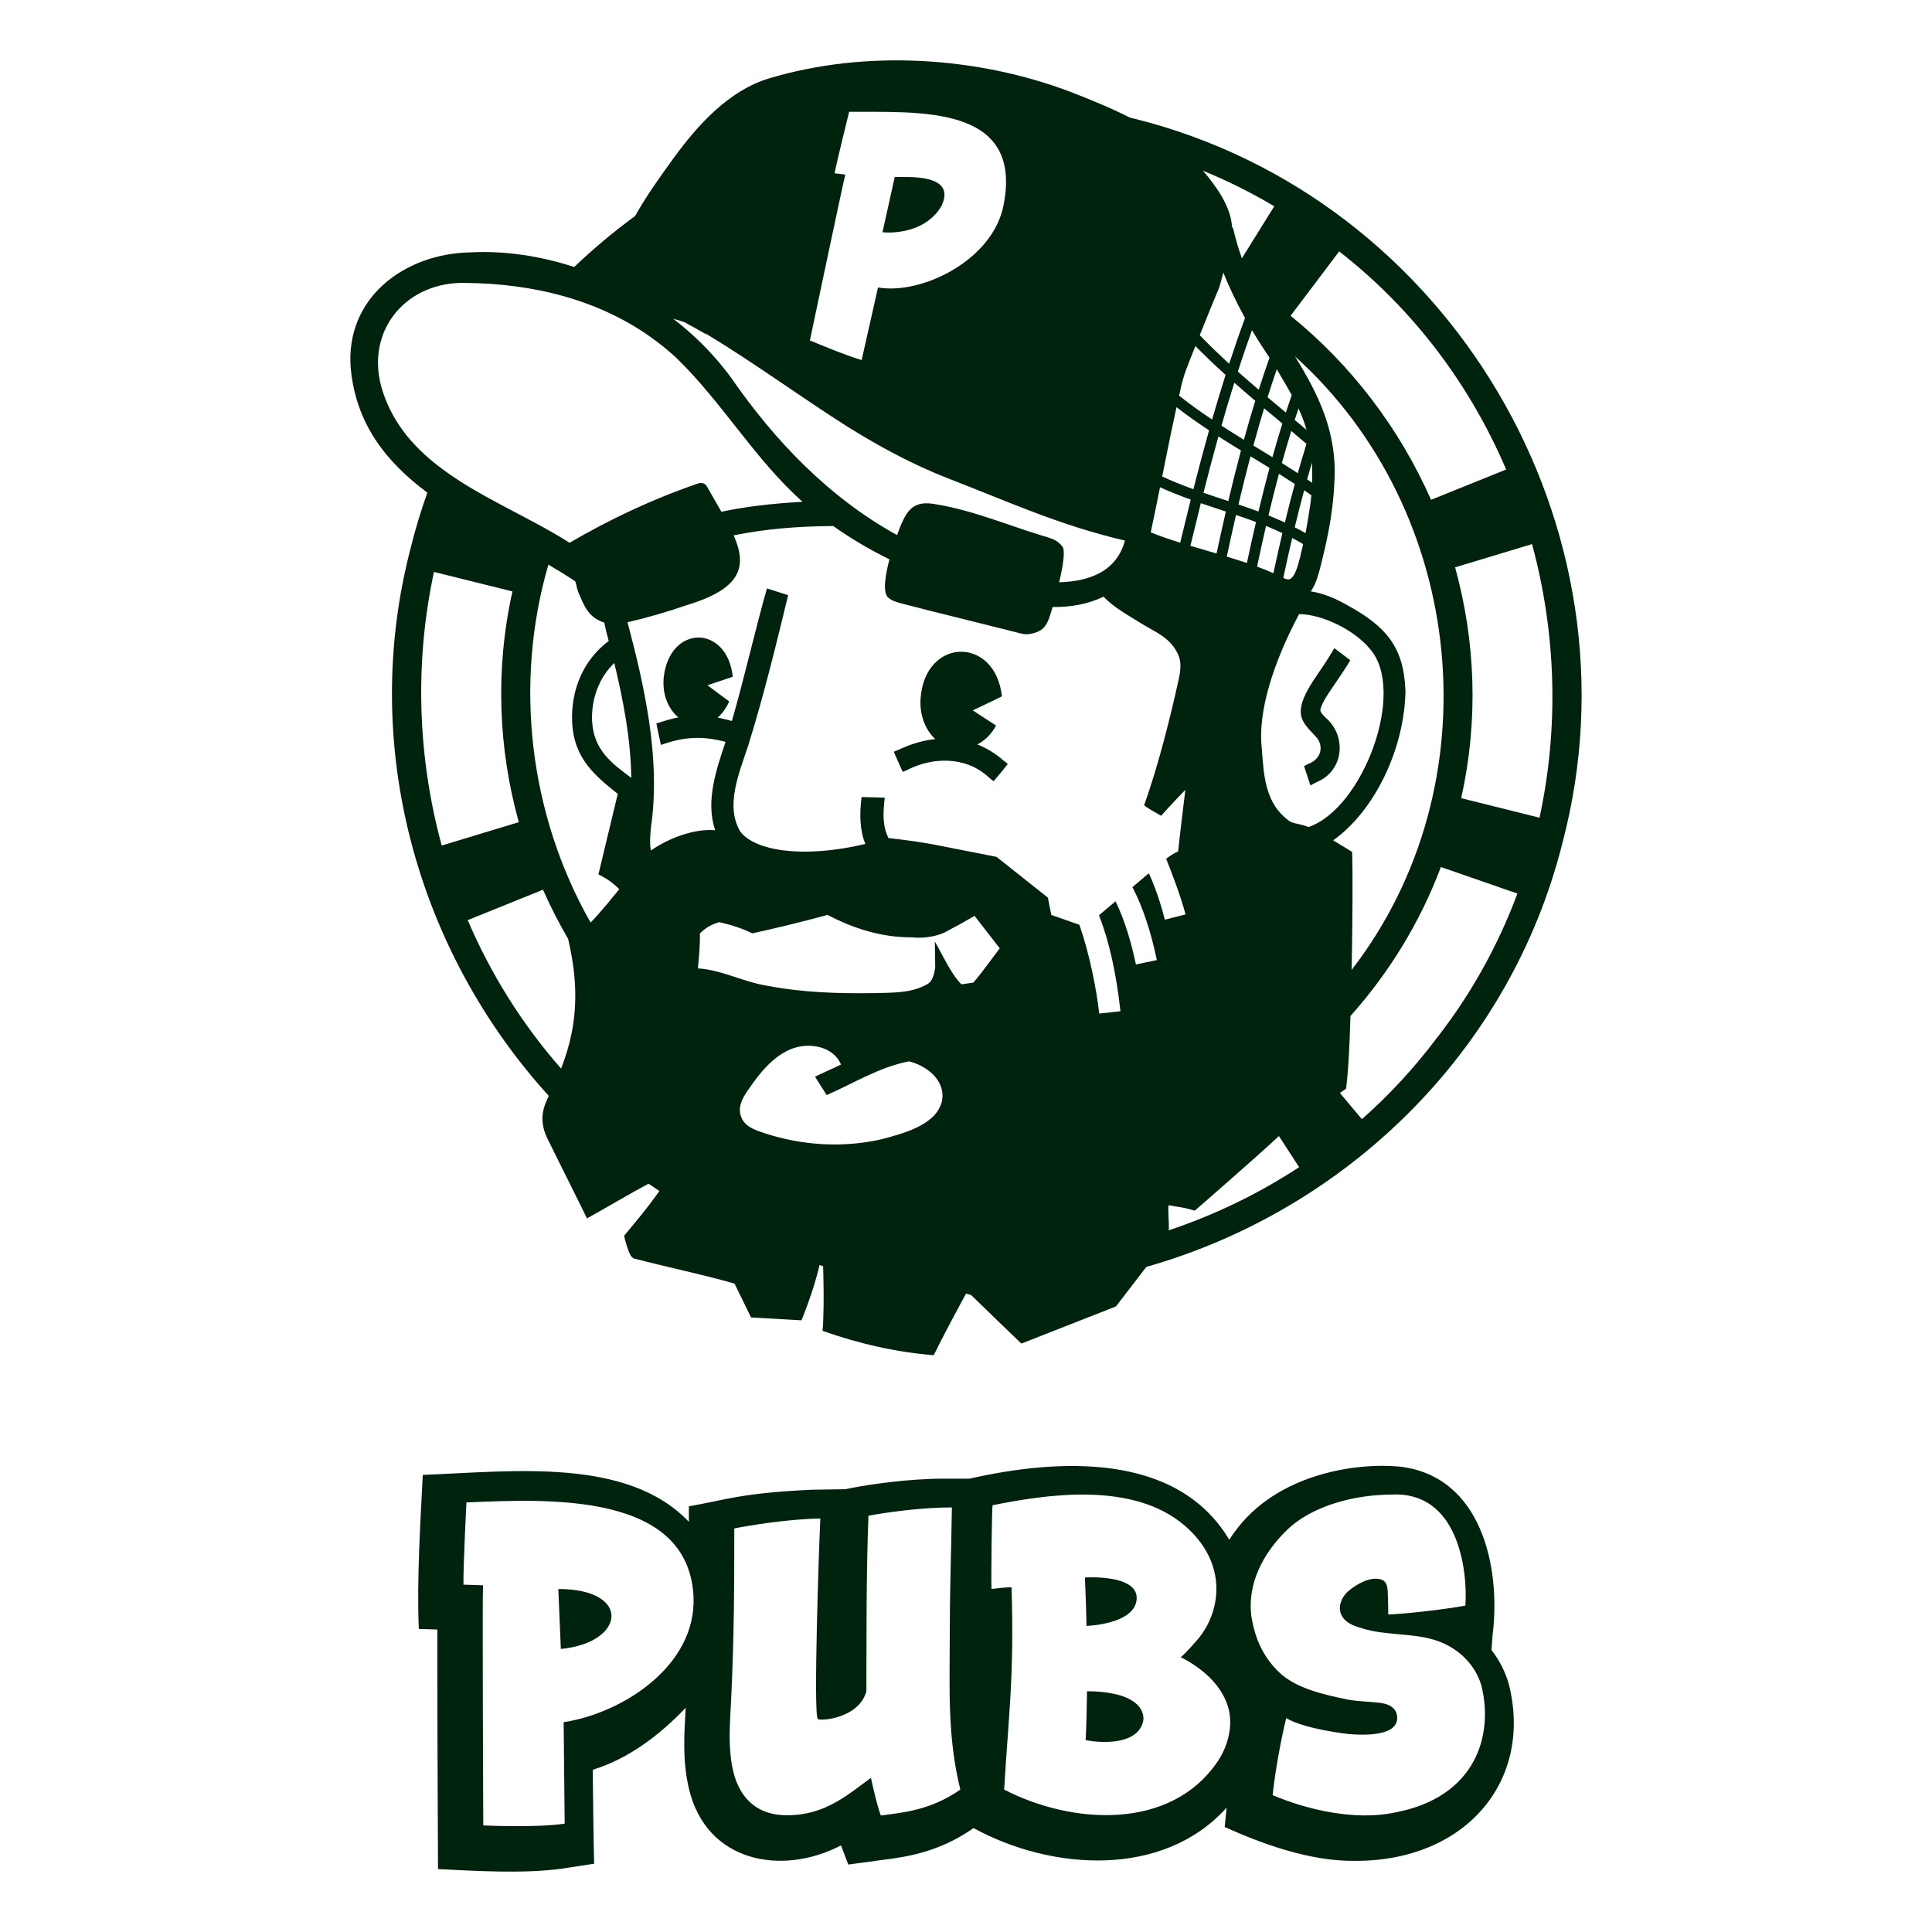 <svg xmlns="http://www.w3.org/2000/svg" width="260" height="260" viewBox="0 0 260 260" fill="none"><path d="M122.119 103.6C125.674 101.803 129.864 101.936 132.626 104.234C132.932 104.5 133.357 104.864 133.705 105.141C134.336 104.406 135.044 103.581 135.626 102.797C135.35 102.593 134.904 102.229 134.648 102.011C133.705 101.247 132.649 100.626 131.524 100.184C132.603 99.635 133.468 98.719 134.046 97.64C132.99 96.973 131.953 96.278 130.91 95.595C132.223 94.971 133.539 94.364 134.836 93.707C133.92 85.556 124.452 85.761 123.887 94.022C123.741 96.054 124.439 98.16 125.866 99.46C124.488 99.606 123.097 99.973 121.716 100.552C121.313 100.721 120.705 100.997 120.286 101.166C120.666 102.053 121.082 103.002 121.482 103.876L122.129 103.597L122.119 103.6Z" fill="#00230D"></path><path d="M176.017 102.823L175.494 103.106C175.773 103.977 176.072 104.877 176.352 105.7C176.534 105.605 177.112 105.28 177.304 105.202C180.905 103.639 181.256 98.933 178.311 96.505C177.626 95.751 177.567 95.69 177.853 94.984C178.165 94.211 178.718 93.402 179.247 92.615C180.076 91.38 180.947 90.162 181.711 88.862C181.038 88.338 180.274 87.753 179.569 87.23C179.062 88.049 178.584 88.904 178.019 89.694C177.141 91.023 176.056 92.472 175.471 93.915C174.337 96.717 175.672 97.562 177.281 99.362C178.23 100.74 177.58 102.271 176.02 102.82L176.017 102.823Z" fill="#00230D"></path><path d="M126.682 27.758C128.833 23.315 122.112 23.848 120.409 23.825C120.409 23.825 119.574 27.618 118.761 31.258C118.761 31.258 124.189 31.902 126.678 27.758H126.682Z" fill="#00230D"></path><path d="M152.711 15.987C152.49 15.928 152.269 15.873 152.048 15.818C149.432 14.498 146.702 13.387 144.066 12.366C131.469 7.585 116.451 6.656 103.483 10.553C98.017 12.194 93.811 16.942 90.691 21.222C88.706 23.946 86.957 26.419 85.469 29.071C82.596 31.174 79.856 33.465 77.275 35.932C72.751 34.46 67.977 33.712 63.219 33.966C54.376 34.157 46.41 40.128 47.203 49.605C47.931 57.193 52.081 62.244 57.512 66.3C56.67 68.663 55.932 71.081 55.315 73.557C48.243 100.373 56.231 128.086 73.847 147.475C73.44 148.362 73.028 149.276 73.001 150.4C73.001 150.462 73.001 150.527 73.001 150.592C73.001 150.702 73.008 150.819 73.018 150.936C73.115 152.21 73.567 153.013 74.116 154.128C75.696 157.349 77.421 160.735 78.995 163.969C81.773 162.425 84.477 160.797 87.282 159.295C87.763 159.63 88.247 159.958 88.735 160.283C88.65 160.404 88.566 160.524 88.481 160.641C87.055 162.646 85.754 164.18 83.996 166.293C84.071 166.761 84.299 167.492 84.35 167.651C84.757 168.932 84.971 169.117 85.101 169.227L85.238 169.344C89.794 170.534 94.305 171.447 98.846 172.737C99.596 174.265 101.072 177.297 101.072 177.297L107.861 177.681C107.861 177.681 109.519 173.693 110.286 170.248C110.448 170.293 110.611 170.342 110.773 170.388C110.835 172.487 110.884 175.363 110.789 177.557C110.789 177.58 110.789 177.603 110.789 177.622C110.77 178.152 110.741 178.646 110.695 179.078C110.695 179.088 110.695 179.094 110.695 179.101C115.687 180.866 120.734 181.984 125.655 182.377C127.03 179.585 128.541 176.787 130.007 174.083L130.692 174.284C132.503 176.062 137.452 180.81 137.452 180.81L150.179 175.815L154.271 170.492C180.905 162.935 203.184 141.771 210.282 113.376C221.432 71.09 195.14 26.585 152.711 15.983V15.987ZM180.219 33.829C190.336 41.714 197.883 51.909 202.693 63.186L192.585 67.262C188.357 57.681 181.88 49.13 173.683 42.494L180.222 33.829H180.219ZM175.91 64.512C176.121 63.755 176.339 63.008 176.556 62.263C176.631 63.443 176.573 65.253 176.586 64.974C176.361 64.821 176.137 64.665 175.91 64.509V64.512ZM176.478 66.651C176.313 68.49 175.669 71.87 175.695 71.747C175.211 71.471 174.727 71.207 174.239 70.96C174.658 69.218 175.078 67.571 175.51 65.975C175.835 66.196 176.16 66.423 176.482 66.648L176.478 66.651ZM164.733 67.249C163.816 66.947 162.89 66.638 161.957 66.316C162.594 63.807 163.261 61.272 163.969 58.731C164.98 59.377 165.994 60.005 167.005 60.625C166.394 62.913 165.828 65.185 165.298 67.434C165.11 67.372 164.921 67.307 164.733 67.246V67.249ZM164.97 68.841C164.531 70.746 164.115 72.631 163.716 74.49C162.549 74.142 161.359 73.798 160.199 73.45C160.654 71.555 161.122 69.641 161.603 67.714C162.737 68.104 163.846 68.468 164.97 68.838V68.841ZM169.393 52.448C168.454 51.646 167.515 50.833 166.585 50.001C167.187 48.139 167.817 46.28 168.487 44.427C169.224 45.698 170.037 46.92 170.843 48.139C170.336 49.575 169.852 51.012 169.393 52.448ZM170.121 54.944C170.944 55.633 171.756 56.313 172.575 56.995C172.149 58.36 171.704 59.858 171.239 61.526C170.378 60.996 169.533 60.482 168.675 59.959C169.13 58.292 169.611 56.618 170.121 54.941V54.944ZM168.929 53.937C168.386 55.692 167.879 57.44 167.398 59.182C166.39 58.562 165.38 57.934 164.379 57.288C164.928 55.36 165.503 53.43 166.111 51.503C167.047 52.328 167.989 53.141 168.929 53.94V53.937ZM165.094 74.903C165.49 73.057 165.903 71.188 166.338 69.3C167.242 69.605 168.136 69.92 169.026 70.252C168.63 71.955 168.223 73.788 167.804 75.767C166.907 75.465 166.004 75.182 165.094 74.906V74.903ZM166.667 67.892C167.17 65.751 167.707 63.586 168.285 61.405C169.137 61.922 169.985 62.439 170.843 62.969C170.368 64.733 169.874 66.68 169.358 68.841C168.457 68.507 167.56 68.191 166.667 67.889V67.892ZM169.172 76.245C169.543 74.49 169.939 72.663 170.375 70.778C171.113 71.077 171.847 71.396 172.578 71.744C172.179 73.44 171.779 75.224 171.369 77.135C170.651 76.814 169.917 76.524 169.172 76.251V76.245ZM170.703 69.365C171.135 67.545 171.603 65.676 172.117 63.765C172.832 64.213 173.544 64.668 174.249 65.133C173.797 66.794 173.355 68.507 172.916 70.32C172.179 69.979 171.441 69.664 170.703 69.365ZM173.898 72.4C174.392 72.66 174.883 72.933 175.373 73.222C175.078 74.405 174.85 75.725 174.392 76.84C174.255 77.181 174.116 77.473 173.862 77.72C173.524 78.133 173.092 77.958 172.699 77.769C173.105 75.865 173.501 74.087 173.898 72.397V72.4ZM174.652 63.68C173.94 63.216 173.225 62.764 172.51 62.315C172.903 60.895 173.326 59.455 173.771 57.999C174.454 58.571 175.139 59.147 175.822 59.732C175.416 61.038 175.029 62.348 174.649 63.684L174.652 63.68ZM174.239 56.514C174.405 56.001 174.574 55.481 174.746 54.964C175.182 55.893 175.546 56.859 175.825 57.847C175.295 57.398 174.766 56.956 174.242 56.517L174.239 56.514ZM171.857 49.751C172.52 50.892 173.202 52.006 173.836 53.16C173.579 53.901 173.316 54.684 173.046 55.52C172.231 54.837 171.408 54.151 170.583 53.459C170.979 52.205 171.392 50.95 171.824 49.696C171.837 49.715 171.847 49.735 171.857 49.751ZM171.483 27.761L167.128 34.759C166.657 33.442 166.273 32.136 165.981 30.855C165.939 30.706 165.877 30.599 165.799 30.517C165.64 27.739 163.608 24.992 161.889 22.971C165.175 24.32 168.383 25.912 171.486 27.758L171.483 27.761ZM163.95 39.006C164.093 38.672 164.353 37.784 164.632 36.689C165.438 38.717 166.4 40.677 167.443 42.594C167.479 42.659 167.515 42.728 167.551 42.793C166.797 44.84 166.088 46.894 165.415 48.948C164.063 47.71 162.737 46.436 161.454 45.11C162.448 42.627 163.469 40.128 163.946 39.003L163.95 39.006ZM158.805 52.689C159.247 50.433 159.868 49.12 160.875 46.569C162.195 47.911 163.553 49.202 164.934 50.45C164.297 52.455 163.693 54.46 163.121 56.462C161.6 55.448 160.108 54.382 158.678 53.245C158.72 53.059 158.763 52.874 158.808 52.689H158.805ZM156.751 62.38C157.258 59.849 157.775 57.317 158.33 54.798C159.751 55.9 161.22 56.93 162.711 57.912C161.967 60.567 161.268 63.212 160.602 65.835C159.211 65.331 157.807 64.772 156.403 64.126C156.52 63.544 156.637 62.962 156.754 62.38H156.751ZM155.652 67.844C155.805 67.086 155.958 66.329 156.111 65.575C157.498 66.202 158.88 66.742 160.245 67.236C159.757 69.183 159.286 71.116 158.824 73.031C157.489 72.615 156.156 72.173 154.863 71.643C155.136 70.372 155.396 69.108 155.652 67.847V67.844ZM112.314 23.315C112.626 21.703 114.273 15.044 114.273 15.044C123.5 15.125 137.677 13.991 135.077 27.488C133.725 34.993 124.03 39.708 118.157 38.685C118.004 39.39 116.002 48.249 115.957 48.454C113.653 47.788 108.992 45.812 108.992 45.812C108.992 45.812 113.484 24.482 113.757 23.491L112.317 23.319L112.314 23.315ZM92.284 43.433L92.277 43.452C93.171 43.93 94.052 44.424 94.919 44.928C94.936 44.915 94.952 44.905 94.968 44.892C101.563 48.854 107.705 53.41 114.173 57.496C118.365 60.099 122.749 62.488 127.628 64.395C135.788 67.545 142.578 70.691 151.388 72.748C150.322 76.745 146.845 78.247 142.539 78.357C143.042 76.232 143.39 74.11 142.981 73.564C142.272 72.608 141.313 72.407 140.303 72.101C135.551 70.658 131.047 68.724 126.087 67.889C122.743 67.21 121.917 68.724 120.721 72.01C111.612 66.995 104.221 59.293 98.358 50.784C97.009 48.955 95.517 47.271 93.906 45.731C92.856 44.726 91.751 43.781 90.6 42.897C91.172 43.046 91.738 43.218 92.284 43.433ZM51.272 51.899C49.28 44.18 54.902 37.833 62.702 38.074C71.796 38.168 80.837 40.345 88.182 45.809C89.183 46.556 90.135 47.346 91.058 48.201C97.178 54.129 101.602 61.834 108.001 67.525C103.786 67.775 100.532 68.149 97.084 68.867C96.48 67.808 95.823 66.696 95.173 65.533C95.121 65.429 94.981 65.159 94.633 65.042C94.292 64.938 94.107 65.023 93.935 65.068C87.757 67.19 82.095 69.868 76.651 73.044C70.983 69.433 64.327 66.859 58.916 62.66C55.393 59.917 52.559 56.547 51.269 51.899H51.272ZM58.403 76.966L68.962 79.589C66.618 90.113 67.067 100.743 69.817 110.646L59.446 113.789C56.183 101.835 55.776 89.138 58.403 76.963V76.966ZM77.418 134.446C77.37 137.66 76.733 140.666 75.51 143.803C70.233 137.803 66.027 131.037 62.943 123.828L73.073 119.733C74.077 122.002 75.212 124.212 76.46 126.353C77.129 129.295 77.451 131.742 77.418 134.446ZM83.333 119.684C82.878 120.253 82.323 120.864 81.89 121.436C81.081 122.359 80.324 123.315 79.479 124.153C71.237 109.648 69.131 92.03 73.798 75.985C75.036 76.71 76.248 77.454 77.412 78.227C77.617 78.773 77.613 79.206 77.857 79.774C78.575 81.37 79.069 83.063 81.331 83.795C81.471 84.591 81.698 85.433 81.919 86.258C78.51 88.8 76.804 92.859 76.999 97.159C77.204 102.16 80.22 104.491 83.145 106.844C83.129 106.912 83.112 106.977 83.096 107.045C83.093 107.045 83.09 107.045 83.086 107.045C82.238 110.607 81.38 114.107 80.532 117.682C81.507 118.131 82.488 118.797 83.333 119.665C83.33 119.668 83.327 119.675 83.32 119.678L83.333 119.691V119.684ZM79.68 97.074C79.544 94.136 80.6 91.185 82.67 89.229C83.938 94.523 84.864 99.404 84.958 104.679C82.28 102.7 79.895 100.909 79.683 97.074H79.68ZM126.653 148.561C125.681 151.463 121.508 152.561 118.599 153.325C113.412 154.505 107.887 154.154 102.837 152.483C101.436 152.019 100.328 151.58 99.827 150.514C99.531 149.9 99.496 149.198 99.691 148.551C99.918 147.768 100.386 147.082 100.857 146.429C102.947 143.364 105.797 140.163 109.827 140.822C111.446 141.095 112.661 141.999 113.178 143.26C111.976 143.864 110.864 144.303 109.684 144.891C110.169 145.701 110.747 146.568 111.251 147.371C114.917 145.766 118.313 143.611 122.33 142.828C122.922 142.98 123.484 143.192 123.988 143.461C126.753 144.93 127.153 147.127 126.656 148.564L126.653 148.561ZM130.991 132.236C130.449 132.314 129.922 132.392 129.379 132.467C127.995 131.089 126.854 128.521 125.808 126.701C125.814 127.533 125.847 129.275 125.856 130.159C125.739 131.011 125.535 132.151 124.634 132.525C122.538 133.692 119.98 133.575 117.686 133.65C112.869 133.721 108.089 133.578 103.357 132.678C99.996 132.155 97.178 130.523 93.925 130.322C94.061 128.771 94.231 127.172 94.185 125.635C94.897 124.891 95.7 124.42 96.795 124.095C98.358 124.446 99.924 124.953 101.251 125.606C104.644 124.862 108.037 124.03 111.374 123.12C114.836 124.962 118.716 126.168 122.665 126.139C123.812 126.262 124.914 126.168 126.019 125.885C127.075 125.612 127.618 125.19 128.482 124.754C129.318 124.332 130.296 123.727 131.151 123.256C131.976 124.322 133.705 126.548 134.544 127.621C133.289 129.249 132.304 130.712 130.991 132.229V132.236ZM155.678 129.207L152.867 129.792C152.341 127.267 151.483 124.101 150.127 121.29L147.895 123.172C149.253 126.617 150.222 130.949 150.784 136.09L147.93 136.402C147.566 133.11 146.591 128.242 145.259 124.455L141.479 123.126L141.018 120.796L134.105 115.313L126.867 113.886C124.582 113.409 122.161 113.067 119.564 112.781C119.568 112.788 119.571 112.794 119.574 112.801L119.522 112.775C119.522 112.775 119.551 112.775 119.564 112.778C118.752 111.104 118.82 109.476 119.067 107.344C118.05 107.308 116.977 107.289 115.95 107.263C115.661 109.437 115.684 111.712 116.457 113.578C108.037 115.573 101.543 114.504 99.603 111.878C97.565 108.378 99.496 103.987 100.708 100.285C102.915 93.158 104.595 86.144 106.067 80.093C105.125 79.81 104.153 79.479 103.21 79.186C101.527 85.15 100.204 91.11 98.495 97.025C97.864 96.879 97.214 96.681 96.58 96.57C97.175 96.06 97.708 95.342 98.137 94.396C97.159 93.671 96.174 92.953 95.206 92.219C96.34 91.832 97.474 91.458 98.612 91.078C97.867 84.064 90.165 83.999 89.323 91.12C89.089 93.525 89.973 95.446 91.296 96.548C90.291 96.713 89.307 97.068 88.332 97.36C88.523 98.332 88.735 99.33 88.946 100.253C92.027 99.141 94.529 99.008 97.64 99.84C96.424 103.509 94.903 107.78 96.249 111.732C93.581 111.468 90.041 112.739 87.597 114.458C87.373 113.454 87.542 111.868 87.669 110.724C87.675 110.731 87.678 110.734 87.685 110.737C88.845 101.725 86.697 92.225 84.448 83.739C87.103 83.132 89.853 82.329 92.628 81.37C100.029 79.102 100.471 76.017 98.738 72.043C103.019 71.181 107.27 70.824 112.125 70.788C114.52 72.485 117.059 73.973 119.698 75.276C119.139 77.386 118.775 79.664 119.49 80.385C120.075 80.915 120.884 81.097 121.576 81.279C126.571 82.569 131.619 83.785 136.598 85.049C137.306 85.228 137.898 85.459 138.658 85.306C140.78 84.932 141.037 83.772 141.651 81.689C144.034 81.715 146.383 81.334 148.502 80.294C149.919 81.754 151.639 82.69 153.306 83.726C155.116 84.906 157.092 85.546 158.249 87.513C158.948 88.686 159.029 89.638 158.587 91.601C157.609 95.992 156.007 102.684 153.966 108.374C154.684 108.937 155.5 109.314 156.254 109.788C157.203 108.699 159.227 106.593 159.52 106.291C159.504 106.454 158.704 112.918 158.551 114.575C157.957 114.855 157.44 115.18 156.936 115.567C157.69 117.461 158.909 120.617 159.543 123.058L156.757 123.766C156.12 121.254 155.379 119.203 154.606 117.526L152.399 119.385C153.777 122.041 154.879 125.326 155.685 129.21L155.678 129.207ZM157.281 165.574C157.375 164.625 157.108 162.493 157.281 162.194C158.945 162.484 159.416 162.51 160.784 162.926C160.979 162.77 169.218 155.597 172.11 152.886L174.831 157.072C169.345 160.673 163.433 163.514 157.281 165.574ZM174.629 110.874C174.132 110.766 173.774 110.692 173.459 110.458C170.323 108.137 170.082 104.666 169.8 100.646C169.254 95.823 171.34 89.183 174.831 82.641C177.938 82.667 182.237 84.76 184.334 87.298C189.358 92.93 183.427 108.82 176.092 111.299C175.572 111.082 175.039 110.958 174.626 110.874H174.629ZM189.137 92.956C188.926 87.097 186.56 84.292 181.191 81.373C179.468 80.405 177.934 79.813 176.397 79.586C177.002 78.744 177.362 77.577 177.603 76.648C178.474 73.229 179.371 69.407 179.566 65.045C180.027 58.272 177.418 53.033 174.265 47.954C197.386 68.754 201.182 105.544 181.899 130.526C182.036 123.724 182.052 117.003 181.964 114.65C181.123 114.117 180.268 113.597 179.407 113.093C185.042 109.096 189.03 100.665 189.14 92.956H189.137ZM193.388 139.649C190.349 143.705 186.956 147.361 183.281 150.615L180.313 147.082C180.593 146.89 180.872 146.702 181.155 146.51C181.272 145.577 181.37 144.371 181.444 143.322C181.591 141.134 181.675 138.921 181.74 136.727C186.908 130.939 191.084 124.186 193.908 116.678L204.204 120.25C201.656 127.104 198.065 133.656 193.395 139.649H193.388ZM207.181 110.042L196.635 107.412C198.994 96.889 198.559 86.258 195.822 76.352L206.174 73.222C209.424 85.176 209.817 97.874 207.181 110.042Z" fill="#00230D"></path><path d="M152.968 215.17C153.15 211.809 146.003 212.29 146.003 212.29C146.013 212.547 146.136 215.059 146.221 218.807C146.221 218.807 152.782 218.605 152.968 215.17Z" fill="#00230D"></path><path d="M75.137 213.84C75.137 213.84 75.319 218.075 75.475 221.907C84.162 221.081 85.069 213.844 75.137 213.84Z" fill="#00230D"></path><path d="M149.884 227.939C148.707 227.692 147.485 227.591 146.286 227.601C146.263 229.785 146.208 232.021 146.104 234.179C148.645 234.667 153.319 234.725 153.881 231.446C153.972 229.291 151.671 228.303 149.884 227.942V227.939Z" fill="#00230D"></path><path d="M203.066 226.697C202.595 225.001 201.779 223.425 200.72 222.053L200.856 220.142C202.017 211.045 199.449 198.591 188.292 197.363C182.549 196.817 171.028 198.283 165.431 207.217C158.359 195.345 142.304 196.32 130.468 198.991H126.981C122.314 198.991 117.133 199.755 114.806 200.203L113.727 200.411L109.2 200.483C99.798 200.931 97.877 201.796 92.706 202.719V204.799C84.438 196.118 69.196 197.997 56.895 198.487C56.618 204.123 56.062 212.761 56.365 219.213L58.854 219.294C58.841 227.926 58.9 241.829 58.945 251.534C63.697 251.755 70.392 252.207 75.621 251.472L79.957 250.812C79.856 247.215 79.82 242.099 79.768 238.163C84.662 236.681 88.93 233.35 92.274 229.827C92.092 233.34 91.803 236.867 92.716 240.721C95.062 250.682 105.28 252.47 113.178 248.346L114.159 250.923C114.718 250.848 118.349 250.348 118.813 250.292C121.787 249.915 126.324 249.321 131.011 246.015C141.612 251.791 156.556 252.73 165.071 243.269L164.811 245.869C169.617 248.034 176.182 250.507 182.364 250.426C197.249 250.468 206.313 239.678 203.063 226.694L203.066 226.697ZM92.329 229.772L92.336 229.765C92.336 229.821 92.329 229.814 92.329 229.772ZM75.852 231.767C75.871 232.69 75.985 245.135 75.992 245.417C72.166 245.999 65.036 245.655 65.036 245.655C65.036 245.655 64.899 214.679 65.003 213.34L62.371 213.255C62.322 211.052 62.767 202.192 62.767 202.192C73.856 201.715 92.687 200.779 93.334 214.913C93.704 224.153 83.85 230.539 75.849 231.767H75.852ZM118.537 244.322C117.968 242.83 117.208 239.262 117.208 239.262C114.296 241.332 111.176 244.286 105.999 244.286C102.099 244.348 99.59 242.167 98.689 238.433C97.9 235.17 98.257 231.663 98.41 228.348C98.784 220.37 98.82 213.678 98.816 205.689C100.594 205.335 105.917 204.425 110.396 204.354C110.217 208.029 109.45 230.539 110.045 231.325C110.285 231.647 115.583 231.306 116.594 227.604C116.623 219.677 116.564 211.952 116.873 203.983C119.077 203.557 123.906 202.862 128.099 202.862C128.027 208.403 127.816 213.691 127.816 220.012C127.816 227.117 127.462 233.656 129.236 240.832C125.187 243.675 121.309 243.945 118.534 244.325L118.537 244.322ZM163.813 237.123C157.466 246.412 144.16 245.518 135.135 240.832C135.723 230.786 136.503 225.748 136.129 213.619C135.775 213.548 133.429 213.834 133.429 213.834C133.36 212.521 133.487 202.696 133.578 202.566C140.673 201.143 152.487 199.261 159.49 205.361C162.506 207.951 164.248 211.575 163.543 215.589C163.234 217.341 162.48 219.008 161.369 220.399C161.167 220.652 159.016 223.109 158.866 222.999C161.613 224.383 164.261 226.564 165.233 229.58C166.023 232.115 165.288 234.982 163.813 237.127V237.123ZM187.72 243.922C182.387 245.05 175.961 243.575 171.268 241.582C171.61 238.176 172.516 233.513 173.092 231.221C175.656 232.726 181.434 233.353 181.434 233.353C183.316 233.522 188.555 233.782 187.986 230.76C187.73 229.645 186.67 229.268 185.65 229.151C184.226 228.989 182.806 228.979 181.386 228.725C178.259 228.066 174.427 227.276 172.084 224.998C169.952 222.918 168.941 220.561 168.441 217.75C167.736 213.168 170.056 208.978 173.075 206.021C176.722 202.394 182.842 201.136 187.245 201.139C196.173 200.626 197.532 211.159 197.207 216.076C193.583 216.73 188.669 217.201 186.823 217.276C186.823 216.492 186.807 215.524 186.774 214.741C186.742 213.961 186.8 212.911 185.923 212.576C184.467 212.092 182.598 213.164 181.503 214.081C180.437 214.994 179.835 216.551 180.794 217.779C181.428 218.589 182.494 218.891 183.436 219.174C186.524 220.1 189.891 219.752 192.982 220.672C195.903 221.543 198.416 223.72 199.348 226.785C201.058 233.607 198.555 241.881 187.723 243.919L187.72 243.922Z" fill="#00230D"></path></svg>